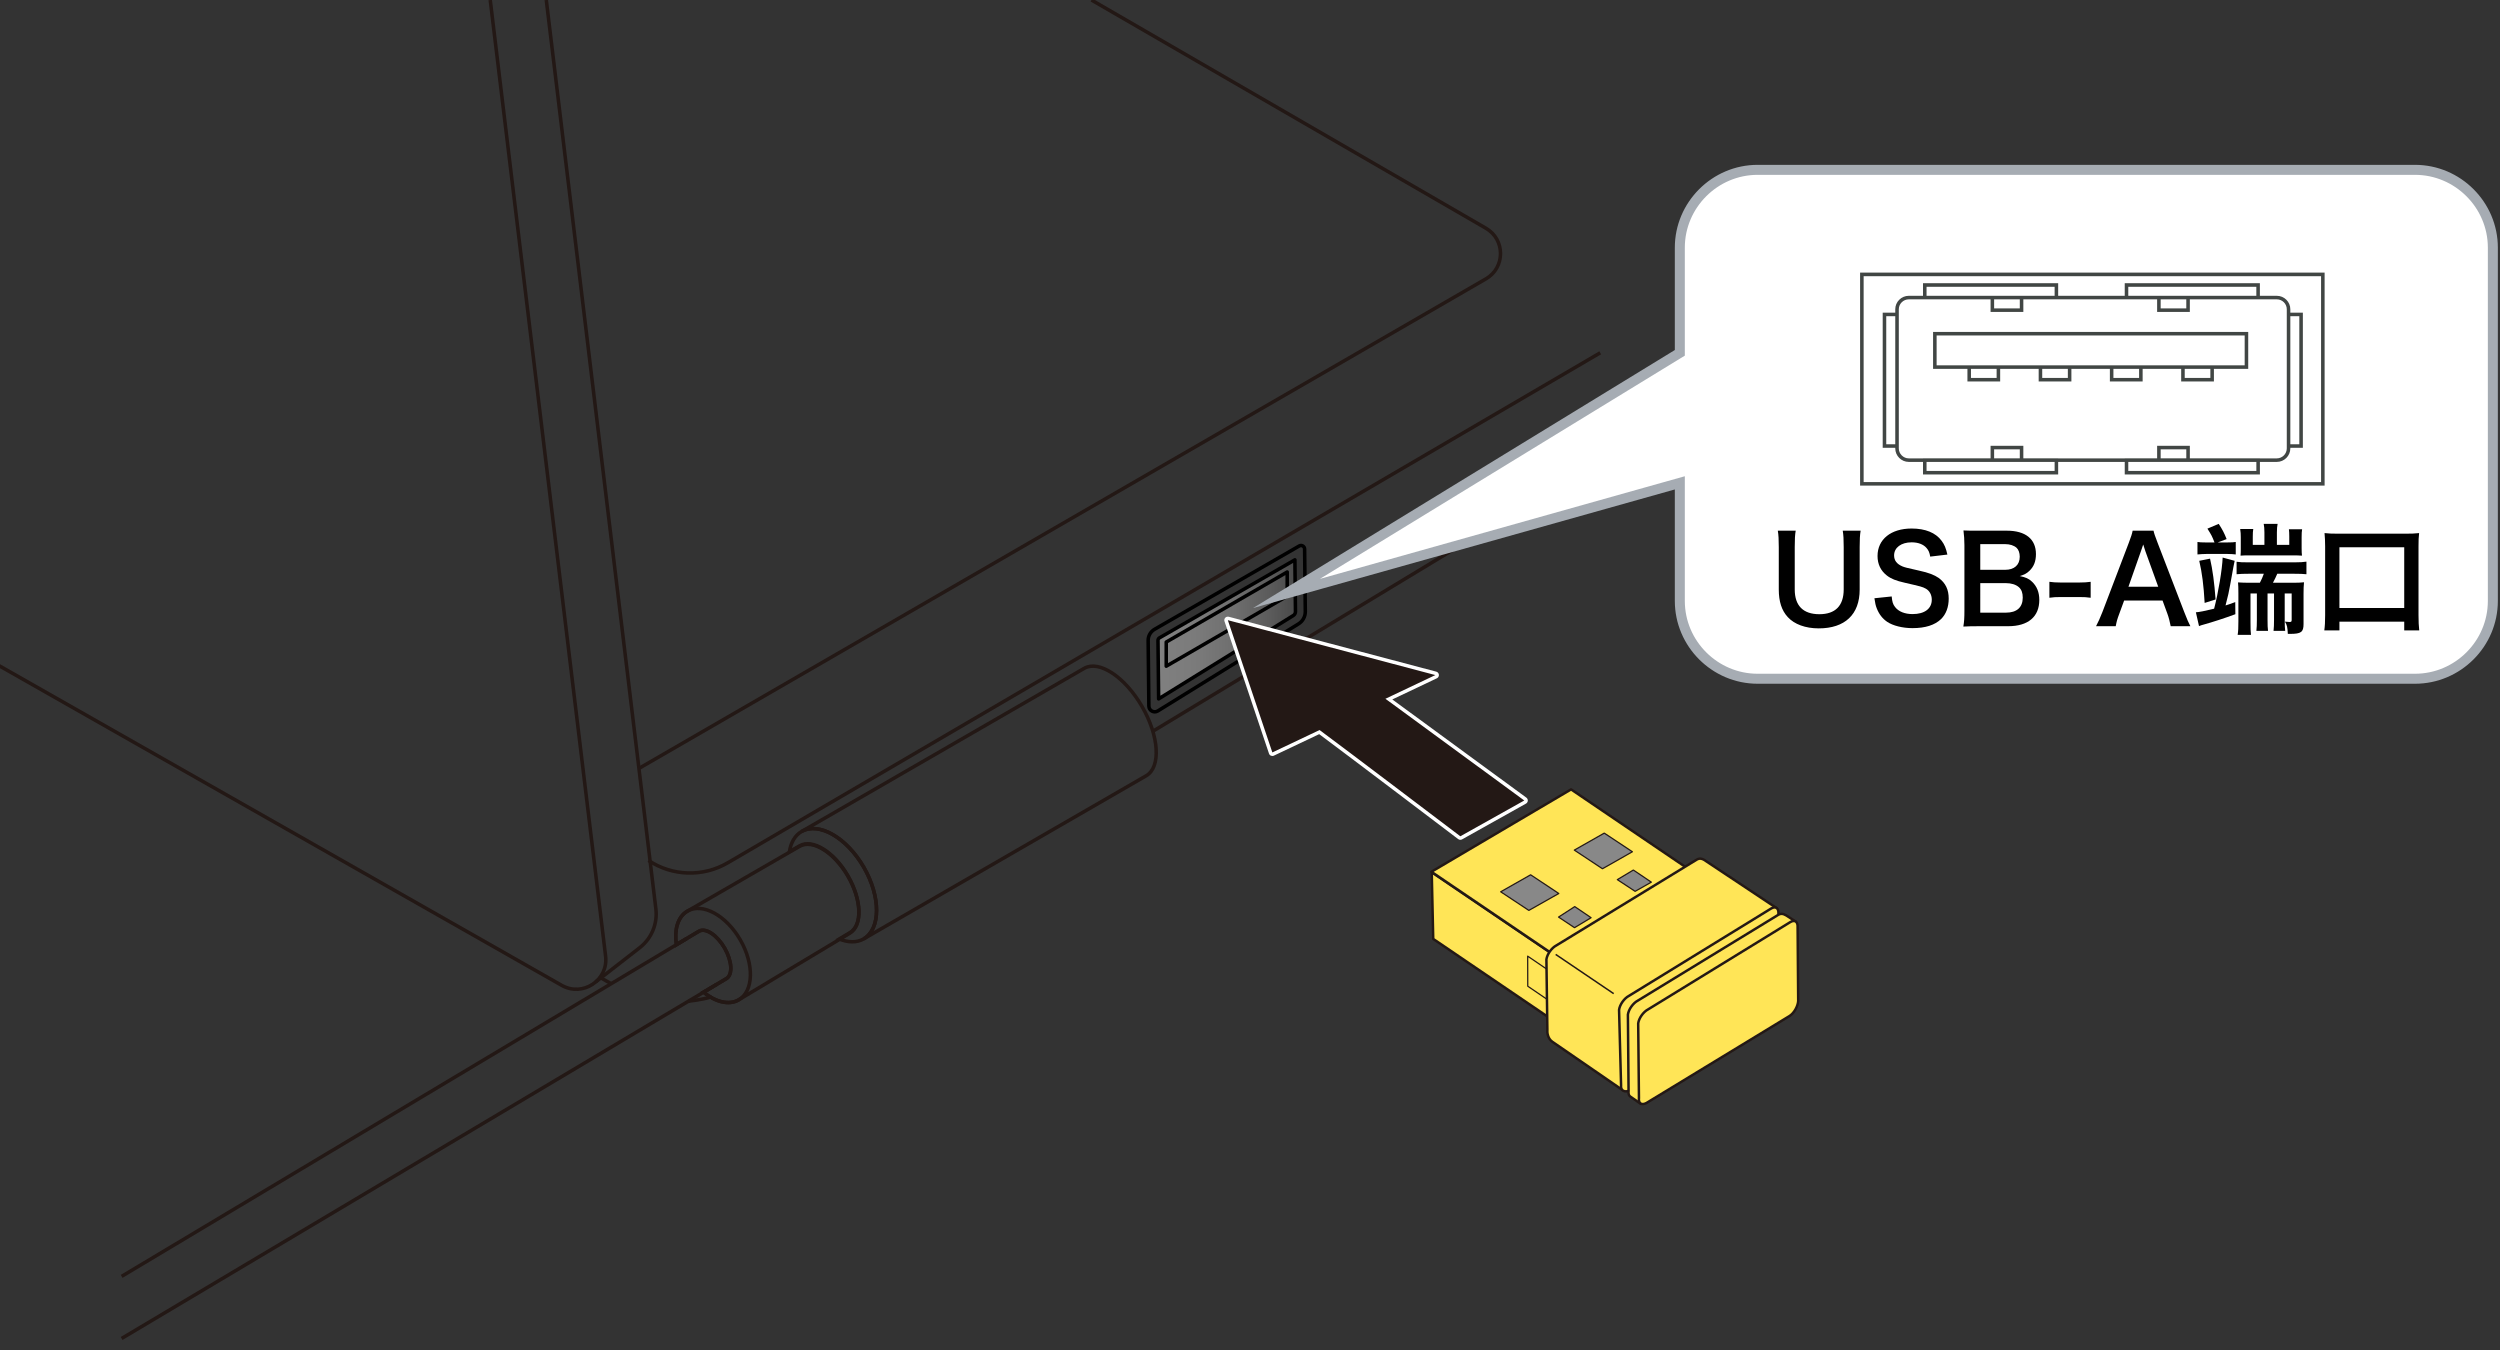 <?xml version="1.0" encoding="utf-8"?>
<!-- Generator: Adobe Illustrator 27.3.1, SVG Export Plug-In . SVG Version: 6.00 Build 0)  -->
<svg version="1.1" id="レイヤー_1" xmlns="http://www.w3.org/2000/svg" xmlns:xlink="http://www.w3.org/1999/xlink" x="0px"
	 y="0px" viewBox="0 0 500 270" enable-background="new 0 0 500 270" xml:space="preserve">
<rect x="0" y="0" width="500" height="270" fill="#333333" stroke="none"/>
<g>
	<linearGradient id="SVGID_1_" gradientUnits="userSpaceOnUse" x1="231.598" y1="125.999" x2="258.982" y2="125.999">
		<stop  offset="0" style="stop-color:#808080"/>
		<stop  offset="0.269" style="stop-color:#7B7B7B"/>
		<stop  offset="0.547" style="stop-color:#6F6F6F"/>
		<stop  offset="0.829" style="stop-color:#5A5A5A"/>
		<stop  offset="1" style="stop-color:#4A4A4A"/>
	</linearGradient>
	<polygon fill="url(#SVGID_1_)" points="231.598,127.766 258.982,112.223 258.982,122.768 231.728,139.774 	"/>
	
		<path fill="none" stroke="#000000" stroke-width="0.709" stroke-linecap="round" stroke-linejoin="round" stroke-miterlimit="10" d="
		M229.63,128.112l0.144,13.094c0.01,0.913,1.014,1.465,1.791,0.985l28.136-17.413c0.856-0.53,1.372-1.468,1.361-2.475l-0.138-12.492
		c-0.006-0.55-0.602-0.891-1.079-0.616l-28.931,16.667C230.11,126.325,229.619,127.185,229.63,128.112z"/>
	
		<path fill="none" stroke="#000000" stroke-width="0.709" stroke-linecap="round" stroke-linejoin="round" stroke-miterlimit="10" d="
		M231.598,128.09c-0.002-0.215,0.112-0.414,0.296-0.52l27.085-15.602l0.115,10.359c0.002,0.312-0.162,0.611-0.428,0.776
		l-26.938,16.672L231.598,128.09z"/>
	
		<path fill="none" stroke="#000000" stroke-width="0.709" stroke-linecap="round" stroke-linejoin="round" stroke-miterlimit="10" d="
		M233.248,133.238c0-0.353,0-4.827,0-4.827l24.195-14.011v4.827L233.248,133.238z"/>
	<path fill="none" stroke="#231815" stroke-width="0.709" stroke-miterlimit="10" d="M98.047,0l23.072,191.229
		c0.581,4.812-4.564,8.235-8.778,5.841l-125.643-71.388"/>
	<path fill="none" stroke="#231815" stroke-width="0.709" stroke-miterlimit="10" d="M109.256,0l21.918,181.787
		c0.356,2.951-0.85,5.874-3.183,7.715l-8.85,6.881"/>
	<path fill="none" stroke="#231815" stroke-width="0.709" stroke-miterlimit="10" d="M320.048,70.558l-174.495,102
		c-4.94,2.888-11.094,2.706-15.855-0.468"/>
	<path fill="none" stroke="#231815" stroke-width="0.709" stroke-miterlimit="10" d="M218.291,0l78.89,45.647
		c3.895,2.254,3.893,7.877-0.002,10.129l-169.393,97.907"/>
	
		<line fill="none" stroke="#231815" stroke-width="0.709" stroke-miterlimit="10" x1="230.561" y1="146.26" x2="320.048" y2="92.166"/>
	
		<line fill="none" stroke="#231815" stroke-width="0.709" stroke-miterlimit="10" x1="120.246" y1="195.616" x2="122.229" y2="196.741"/>
	<path fill="none" stroke="#231815" stroke-width="0.709" stroke-miterlimit="10" d="M137.684,200.238c0,0,2.714-0.282,4.412-0.824
		"/>
	<g>
		<path fill="none" stroke="#231815" stroke-width="0.709" stroke-miterlimit="10" d="M228.413,141.308
			c-3.425-5.932-8.605-9.352-11.571-7.639l-56.523,32.634l0,0c3.443-1.988,9.01,1.209,12.435,7.141
			c3.425,5.931,3.41,12.352-0.034,14.34l56.523-32.634C232.21,153.436,231.838,147.24,228.413,141.308z"/>
		<path fill="none" stroke="#231815" stroke-width="0.709" stroke-miterlimit="10" d="M172.754,173.443
			c-3.425-5.932-8.992-9.128-12.435-7.141c-1.337,0.772-2.142,2.222-2.444,4.042l2.04-1.178c2.576-1.487,6.91,1.198,9.68,5.997
			s2.929,9.895,0.353,11.382l-2.104,1.261c1.782,0.706,3.5,0.77,4.876-0.024C176.163,185.795,176.178,179.375,172.754,173.443z"/>
		<path fill="none" stroke="#231815" stroke-width="0.709" stroke-miterlimit="10" d="M169.594,175.267
			c-2.771-4.799-7.105-7.484-9.68-5.996l-22.432,12.956c-1.921,1.109-2.659,3.71-2.213,6.72l4.52-2.703
			c1.321-0.762,3.617,0.743,5.129,3.362c1.512,2.619,1.667,5.36,0.346,6.123l-4.562,2.715c2.41,1.954,5.078,2.657,7.027,1.532
			l22.219-13.326C172.523,185.162,172.365,180.066,169.594,175.267z"/>
		<path fill="none" stroke="#231815" stroke-width="0.709" stroke-miterlimit="10" d="M148.048,187.958
			c-2.83-4.901-7.561-7.467-10.567-5.731c-1.921,1.109-2.659,3.71-2.213,6.72l4.52-2.703c1.321-0.762,3.617,0.743,5.129,3.362
			c1.512,2.619,1.667,5.36,0.346,6.123l-4.562,2.715c2.41,1.954,5.078,2.657,7.027,1.532
			C150.735,198.239,150.878,192.859,148.048,187.958z"/>
		
			<line fill="none" stroke="#231815" stroke-width="0.709" stroke-miterlimit="10" x1="24.325" y1="255.275" x2="137.326" y2="187.715"/>
		
			<line fill="none" stroke="#231815" stroke-width="0.709" stroke-miterlimit="10" x1="24.325" y1="267.692" x2="143.396" y2="196.84"/>
	</g>
	<g>
		<path fill="#231815" d="M292.066,167.611c-0.076,0-0.151-0.024-0.214-0.072c-0.232-0.176-22.983-17.434-27.979-21.121
			l-9.253,4.393c-0.049,0.022-0.101,0.034-0.152,0.034c-0.047,0-0.094-0.01-0.139-0.028c-0.093-0.04-0.165-0.117-0.197-0.213
			l-8.899-26.455c-0.041-0.124-0.012-0.26,0.077-0.355c0.068-0.072,0.162-0.112,0.259-0.112c0.03,0,0.061,0.004,0.091,0.012
			l41.504,10.979c0.144,0.038,0.248,0.162,0.262,0.31s-0.066,0.289-0.2,0.353l-9.453,4.486l27.289,19.992
			c0.098,0.071,0.152,0.187,0.145,0.307c-0.007,0.121-0.075,0.229-0.181,0.288l-12.786,7.157
			C292.186,167.596,292.126,167.611,292.066,167.611z"/>
		<path fill="#FFFFFF" d="M245.569,124.036l41.504,10.979l-9.989,4.741l27.769,20.343l-12.786,7.157c0,0-23.474-17.807-28.152-21.25
			l-9.445,4.483L245.569,124.036 M245.569,123.327c-0.193,0-0.382,0.079-0.517,0.224c-0.178,0.19-0.237,0.463-0.154,0.71l8.9,26.455
			c0.065,0.192,0.208,0.347,0.395,0.426c0.089,0.038,0.183,0.056,0.277,0.056c0.104,0,0.208-0.023,0.304-0.068l9.062-4.301
			c5.318,3.936,27.574,20.818,27.804,20.992c0.126,0.095,0.277,0.144,0.428,0.144c0.119,0,0.238-0.03,0.346-0.09l12.786-7.157
			c0.21-0.118,0.347-0.334,0.361-0.575c0.015-0.241-0.094-0.472-0.289-0.615l-26.81-19.641l8.916-4.232
			c0.269-0.128,0.429-0.409,0.402-0.706c-0.027-0.296-0.237-0.544-0.524-0.62l-41.504-10.979
			C245.69,123.335,245.629,123.327,245.569,123.327L245.569,123.327z"/>
	</g>
	<g>
		<g>
			<polygon fill="#FFE557" stroke="#231815" stroke-width="0.5" stroke-linejoin="round" points="313.393,205.958 286.646,187.787 
				286.347,174.456 312.723,192.317 			"/>
			<polygon fill="#FFE557" stroke="#231815" stroke-width="0.5" stroke-linejoin="round" points="286.284,174.353 313.224,192.638 
				342.503,177.068 314.215,157.878 			"/>
			<polygon fill="#888888" stroke="#231815" stroke-width="0.25" stroke-linejoin="round" points="320.492,173.749 314.865,170.02 
				320.851,166.622 326.477,170.351 			"/>
			<polygon fill="#888888" stroke="#231815" stroke-width="0.25" stroke-linejoin="round" points="305.769,182.081 300.139,178.358 
				306.124,174.96 311.755,178.697 			"/>
			<polygon fill="#888888" stroke="#231815" stroke-width="0.25" stroke-linejoin="round" points="314.903,185.537 318.216,183.539 
				314.948,181.321 311.712,183.415 			"/>
			<polygon fill="#888888" stroke="#231815" stroke-width="0.25" stroke-linejoin="round" points="326.669,174.008 323.467,175.924 
				327.022,178.267 330.265,176.43 			"/>
			<polygon fill="none" stroke="#231815" stroke-width="0.25" stroke-linejoin="round" points="310.028,200.291 305.553,197.242 
				305.536,191.23 310.009,194.278 			"/>
		</g>
		<g>
			<g>
				<path fill="#FFE557" stroke="#231815" stroke-width="0.5" stroke-linejoin="round" d="M355.389,181.666l-14.615-9.722
					c-0.463-0.258-0.928-0.334-1.494,0.022l-28.011,17.122c-0.944,0.489-1.836,1.744-1.988,2.79l0.192,14.041
					c-0.062,0.535,0.056,1.804,1.013,2.444l14.012,9.641C324.271,215.688,355.402,181.833,355.389,181.666z"/>
				<path fill="#FFE557" stroke="#231815" stroke-width="0.5" stroke-linejoin="round" d="M323.812,201.976
					c0.137-1.052,1.031-2.309,1.985-2.807l28.414-17.457c0.891-0.541,1.541-0.103,1.476,0.997l0.659,14.472
					c-0.077,1.091-0.365,3.314-1.245,3.867l-29.164,17.02c-0.966,0.504-1.857,0.061-1.723-0.995L323.812,201.976z"/>
			</g>
			
				<line fill="none" stroke="#231815" stroke-width="0.3" stroke-linejoin="round" x1="322.732" y1="198.728" x2="311.136" y2="190.883"/>
			<g>
				<path fill="#FFE557" stroke="#231815" stroke-width="0.5" stroke-linejoin="round" d="M359.129,184.312l-1.886-1.228
					c-0.623-0.359-1.088-0.435-1.654-0.079l-28.021,17.116c-0.944,0.489-1.836,1.744-1.988,2.79l0.134,15.284
					c-0.062,0.535,0.053,0.906,0.314,1.094l2.127,1.486C329.271,219.618,358.982,184.379,359.129,184.312z"/>
				<path fill="#FFE557" stroke="#231815" stroke-width="0.5" stroke-linejoin="round" d="M327.638,204.683
					c0.137-1.052,1.031-2.309,1.985-2.807l28.424-17.45c0.891-0.541,1.541-0.103,1.476,0.997l0.116,14.789
					c-0.077,1.091-0.843,2.427-1.723,2.98l-28.64,17.414c-0.966,0.504-1.619,0.062-1.486-0.994L327.638,204.683z"/>
			</g>
		</g>
	</g>
</g>
<path fill="#FFFFFF" d="M482.995,33.968H351.536c-8.558,0-15.572,7.009-15.572,15.567v21.031l-78.677,48.133l78.677-22.131v23.614
	c0,8.568,7.014,15.567,15.572,15.567h131.458c8.568,0,15.577-6.999,15.577-15.567V49.535
	C498.571,40.977,491.563,33.968,482.995,33.968"/>
<path fill="none" stroke="#A6ACB3" stroke-width="2" stroke-miterlimit="10" d="M482.995,33.968H351.536
	c-8.558,0-15.572,7.009-15.572,15.567v21.031l-78.677,48.133l78.677-22.131v23.614c0,8.568,7.014,15.567,15.572,15.567h131.458
	c8.568,0,15.577-6.999,15.577-15.567V49.535C498.571,40.977,491.563,33.968,482.995,33.968z"/>
<g>
	<path d="M372.126,106.137c-0.145,0.888-0.192,1.752-0.192,3.264v8.521c0,4.969-2.952,7.753-8.185,7.753
		c-2.664,0-4.872-0.816-6.192-2.256c-1.225-1.32-1.8-3.12-1.8-5.521v-8.473c0-1.488-0.049-2.424-0.192-3.288h3.576
		c-0.144,0.816-0.192,1.728-0.192,3.288v8.473c0,3.24,1.681,4.944,4.921,4.944c3.216,0,4.872-1.704,4.872-4.968v-8.449
		c0-1.536-0.048-2.4-0.191-3.288H372.126z"/>
	<path d="M378.34,119.29c0.097,1.08,0.24,1.56,0.672,2.112c0.696,0.912,1.944,1.416,3.505,1.416c2.4,0,3.84-1.08,3.84-2.88
		c0-0.984-0.456-1.8-1.2-2.208c-0.72-0.384-0.863-0.408-4.176-1.176c-1.801-0.408-2.761-0.792-3.624-1.464
		c-1.225-0.96-1.849-2.28-1.849-3.889c0-3.336,2.688-5.496,6.816-5.496c2.736,0,4.801,0.84,5.977,2.424
		c0.601,0.792,0.889,1.512,1.177,2.785l-3.433,0.408c-0.145-0.816-0.312-1.224-0.721-1.704c-0.624-0.744-1.68-1.152-3-1.152
		c-2.088,0-3.504,1.056-3.504,2.616c0,1.008,0.528,1.704,1.632,2.184c0.528,0.216,0.72,0.264,3.385,0.864
		c1.896,0.408,3.048,0.864,3.912,1.464c1.368,1.008,1.992,2.328,1.992,4.128c0,1.704-0.528,3.096-1.513,4.08
		c-1.271,1.224-3.168,1.824-5.736,1.824c-1.968,0-3.888-0.48-5.04-1.248c-0.96-0.648-1.656-1.56-2.112-2.736
		c-0.216-0.552-0.312-1.008-0.456-1.992L378.34,119.29z"/>
	<path d="M395.74,125.242c-1.392,0-2.088,0.024-3.072,0.072c0.168-1.008,0.216-1.704,0.216-3.24v-13.033
		c0-1.104-0.071-1.968-0.191-2.952c1.008,0.048,1.392,0.048,3.023,0.048h5.665c3.721,0,5.809,1.68,5.809,4.68
		c0,1.464-0.433,2.544-1.345,3.384c-0.527,0.504-0.96,0.72-1.896,1.008c1.224,0.264,1.776,0.504,2.424,1.104
		c0.984,0.912,1.488,2.112,1.488,3.672c0,3.36-2.232,5.256-6.217,5.256H395.74z M401.045,113.961c1.824,0,2.904-0.984,2.904-2.616
		c0-0.768-0.24-1.416-0.624-1.776c-0.528-0.48-1.345-0.744-2.305-0.744h-4.968v5.136H401.045z M396.053,122.53h5.16
		c2.136,0,3.336-1.056,3.336-3c0-0.96-0.24-1.608-0.768-2.088c-0.601-0.528-1.513-0.816-2.616-0.816h-5.112V122.53z"/>
	<path d="M409.876,116.361c0.695,0.096,1.296,0.144,2.256,0.144h3.721c0.983,0,1.584-0.048,2.28-0.144v3.192
		c-0.793-0.12-1.297-0.144-2.28-0.144h-3.721c-0.937,0-1.464,0.024-2.256,0.144V116.361z"/>
	<path d="M434.141,125.242c-0.145-0.792-0.408-1.824-0.672-2.521l-0.96-2.616h-7.681l-0.96,2.616
		c-0.433,1.152-0.528,1.512-0.721,2.521h-3.937c0.36-0.648,0.841-1.728,1.272-2.833l5.28-13.849c0.456-1.2,0.648-1.8,0.769-2.424
		h4.176c0.12,0.576,0.265,0.96,0.816,2.424l5.328,13.849c0.601,1.536,0.889,2.208,1.225,2.833H434.141z M429.076,110.241
		c-0.096-0.264-0.168-0.552-0.432-1.344c-0.385,1.128-0.385,1.128-0.456,1.344l-2.497,7.104h5.953L429.076,110.241z"/>
	<path d="M446.932,112.161c-0.072,0.216-0.36,1.8-0.888,4.752c-0.288,1.608-0.385,2.04-0.937,4.176
		c0.552-0.168,0.912-0.288,1.944-0.672l0.023,2.424c-2.136,0.792-4.656,1.608-6.312,2.064c-0.288,0.072-0.672,0.192-0.96,0.312
		l-0.624-2.76c0.624-0.024,1.896-0.288,3.648-0.72c0.84-3.192,1.632-7.969,1.704-10.225L446.932,112.161z M442.899,108.489
		c-0.504-1.296-0.601-1.464-1.416-2.76l2.256-0.96c0.744,1.152,1.08,1.776,1.584,3.048l-1.776,0.672h1.969
		c0.768,0,1.271-0.024,1.632-0.096v2.496c-0.36-0.048-1.056-0.096-1.656-0.096h-4.224c-0.625,0-1.2,0.048-1.776,0.096v-2.496
		c0.384,0.072,0.84,0.096,1.584,0.096H442.899z M442.011,111.729c0.505,2.184,0.864,4.824,1.104,8.161l-2.185,0.696
		c-0.191-3.433-0.527-6.121-1.08-8.425L442.011,111.729z M455.452,114.753c-0.191,0.48-0.504,1.128-0.864,1.8h3.937
		c1.008,0,1.608-0.024,2.28-0.096c-0.072,0.624-0.096,1.344-0.096,2.304v6.048c0,1.608-0.48,1.968-2.688,1.968h-0.456
		c-0.072-1.392-0.144-1.728-0.576-2.448c0.192,0.024,0.672,0.072,0.889,0.072c0.384,0,0.456-0.072,0.456-0.432v-5.281h-1.393v5.305
		c0,1.032,0.024,1.56,0.096,2.184h-2.328c0.072-0.72,0.097-1.176,0.097-2.208v-5.281h-1.297v5.305c0,1.08,0.024,1.584,0.097,2.184
		h-2.328c0.071-0.72,0.096-1.176,0.096-2.208v-5.281H450.1v5.688c0,1.368,0.024,1.992,0.097,2.592h-2.665
		c0.12-0.768,0.145-1.44,0.145-2.688v-5.641c0-1.08-0.024-1.584-0.072-2.16c0.84,0.048,1.296,0.072,2.256,0.072h2.112
		c0.36-0.672,0.576-1.2,0.792-1.8h-3c-1.08,0-1.752,0.024-2.448,0.096v-2.496c0.576,0.096,1.225,0.12,2.473,0.12h9.049
		c1.104,0,1.92-0.048,2.448-0.144v2.52c-0.672-0.072-1.297-0.096-2.425-0.096H455.452z M457.853,108.969v-1.656
		c0-0.648-0.024-1.08-0.072-1.464h2.641c-0.072,0.384-0.096,0.864-0.096,1.608v2.16c0,0.768,0.023,1.104,0.071,1.512
		c-0.864-0.048-1.008-0.048-1.704-0.048h-8.856c-0.769,0-1.176,0-1.729,0.048c0.048-0.552,0.048-0.816,0.048-1.392v-2.28
		c0-0.576-0.023-1.104-0.119-1.656h2.616c-0.072,0.384-0.097,0.888-0.097,1.536v1.632h2.328v-2.496c0-0.696-0.048-1.224-0.144-1.704
		h2.784c-0.096,0.456-0.145,0.984-0.145,1.704v2.496H457.853z"/>
	<path d="M464.859,126.082c0.12-0.84,0.168-1.728,0.168-3.048v-13.777c0-1.056-0.048-1.8-0.12-2.64
		c0.816,0.096,1.536,0.12,2.664,0.12h13.562c1.128,0,1.848-0.024,2.688-0.12c-0.096,0.816-0.119,1.512-0.119,2.64v13.777
		c0,1.224,0.048,2.208,0.144,3.048h-3v-1.752h-12.961v1.752H464.859z M467.884,121.594h12.961v-12.145h-12.961V121.594z"/>
</g>
<path fill="none" stroke="#414644" stroke-width="0.709" d="M386.969,73.424v-6.687h62.321v6.687H386.969z M386.969,73.424
	 M431.78,92.028v-2.516h5.834v2.516H431.78z M431.78,92.028 M398.47,92.028v-2.516h5.843v2.516H398.47z M398.47,92.028
	 M425.302,94.535v-2.516h26.324v2.516H425.302z M425.302,94.535 M384.955,94.535v-2.516h26.324v2.516H384.955z M384.955,94.535
	 M437.613,62.036v-2.521h-5.834v2.521H437.613z M437.613,62.036 M442.428,75.94v-2.516h-5.838v2.516H442.428z M442.428,75.94
	 M428.173,75.94v-2.516h-5.843v2.516H428.173z M428.173,75.94 M413.924,75.94v-2.516h-5.834v2.516H413.924z M413.924,75.94
	 M399.679,75.94v-2.516h-5.838v2.516H399.679z M399.679,75.94 M404.313,62.036v-2.521h-5.843v2.521H404.313z M404.313,62.036
	 M451.621,59.515v-2.516h-26.32v2.516H451.621z M451.621,59.515 M460.218,89.204v-26.32h-2.507v26.32H460.218z M460.218,89.204
	 M379.406,89.204v-26.32h-2.512v26.32H379.406z M379.406,89.204 M411.279,59.515v-2.516h-26.324v2.516H411.279z M411.279,59.515
	 M457.711,89.683c0,1.284-1.057,2.346-2.341,2.346h-73.618c-1.28,0-2.346-1.062-2.346-2.346V61.851c0-1.284,1.066-2.336,2.346-2.336
	h73.618c1.284,0,2.341,1.052,2.341,2.336V89.683z"/>
<path fill="none" stroke="#414644" stroke-width="0.709" d="M372.373,96.767V54.88h92.195v41.887H372.373z M372.373,96.767"/>
<g>
</g>
<g>
</g>
<g>
</g>
<g>
</g>
<g>
</g>
<g>
</g>
</svg>

